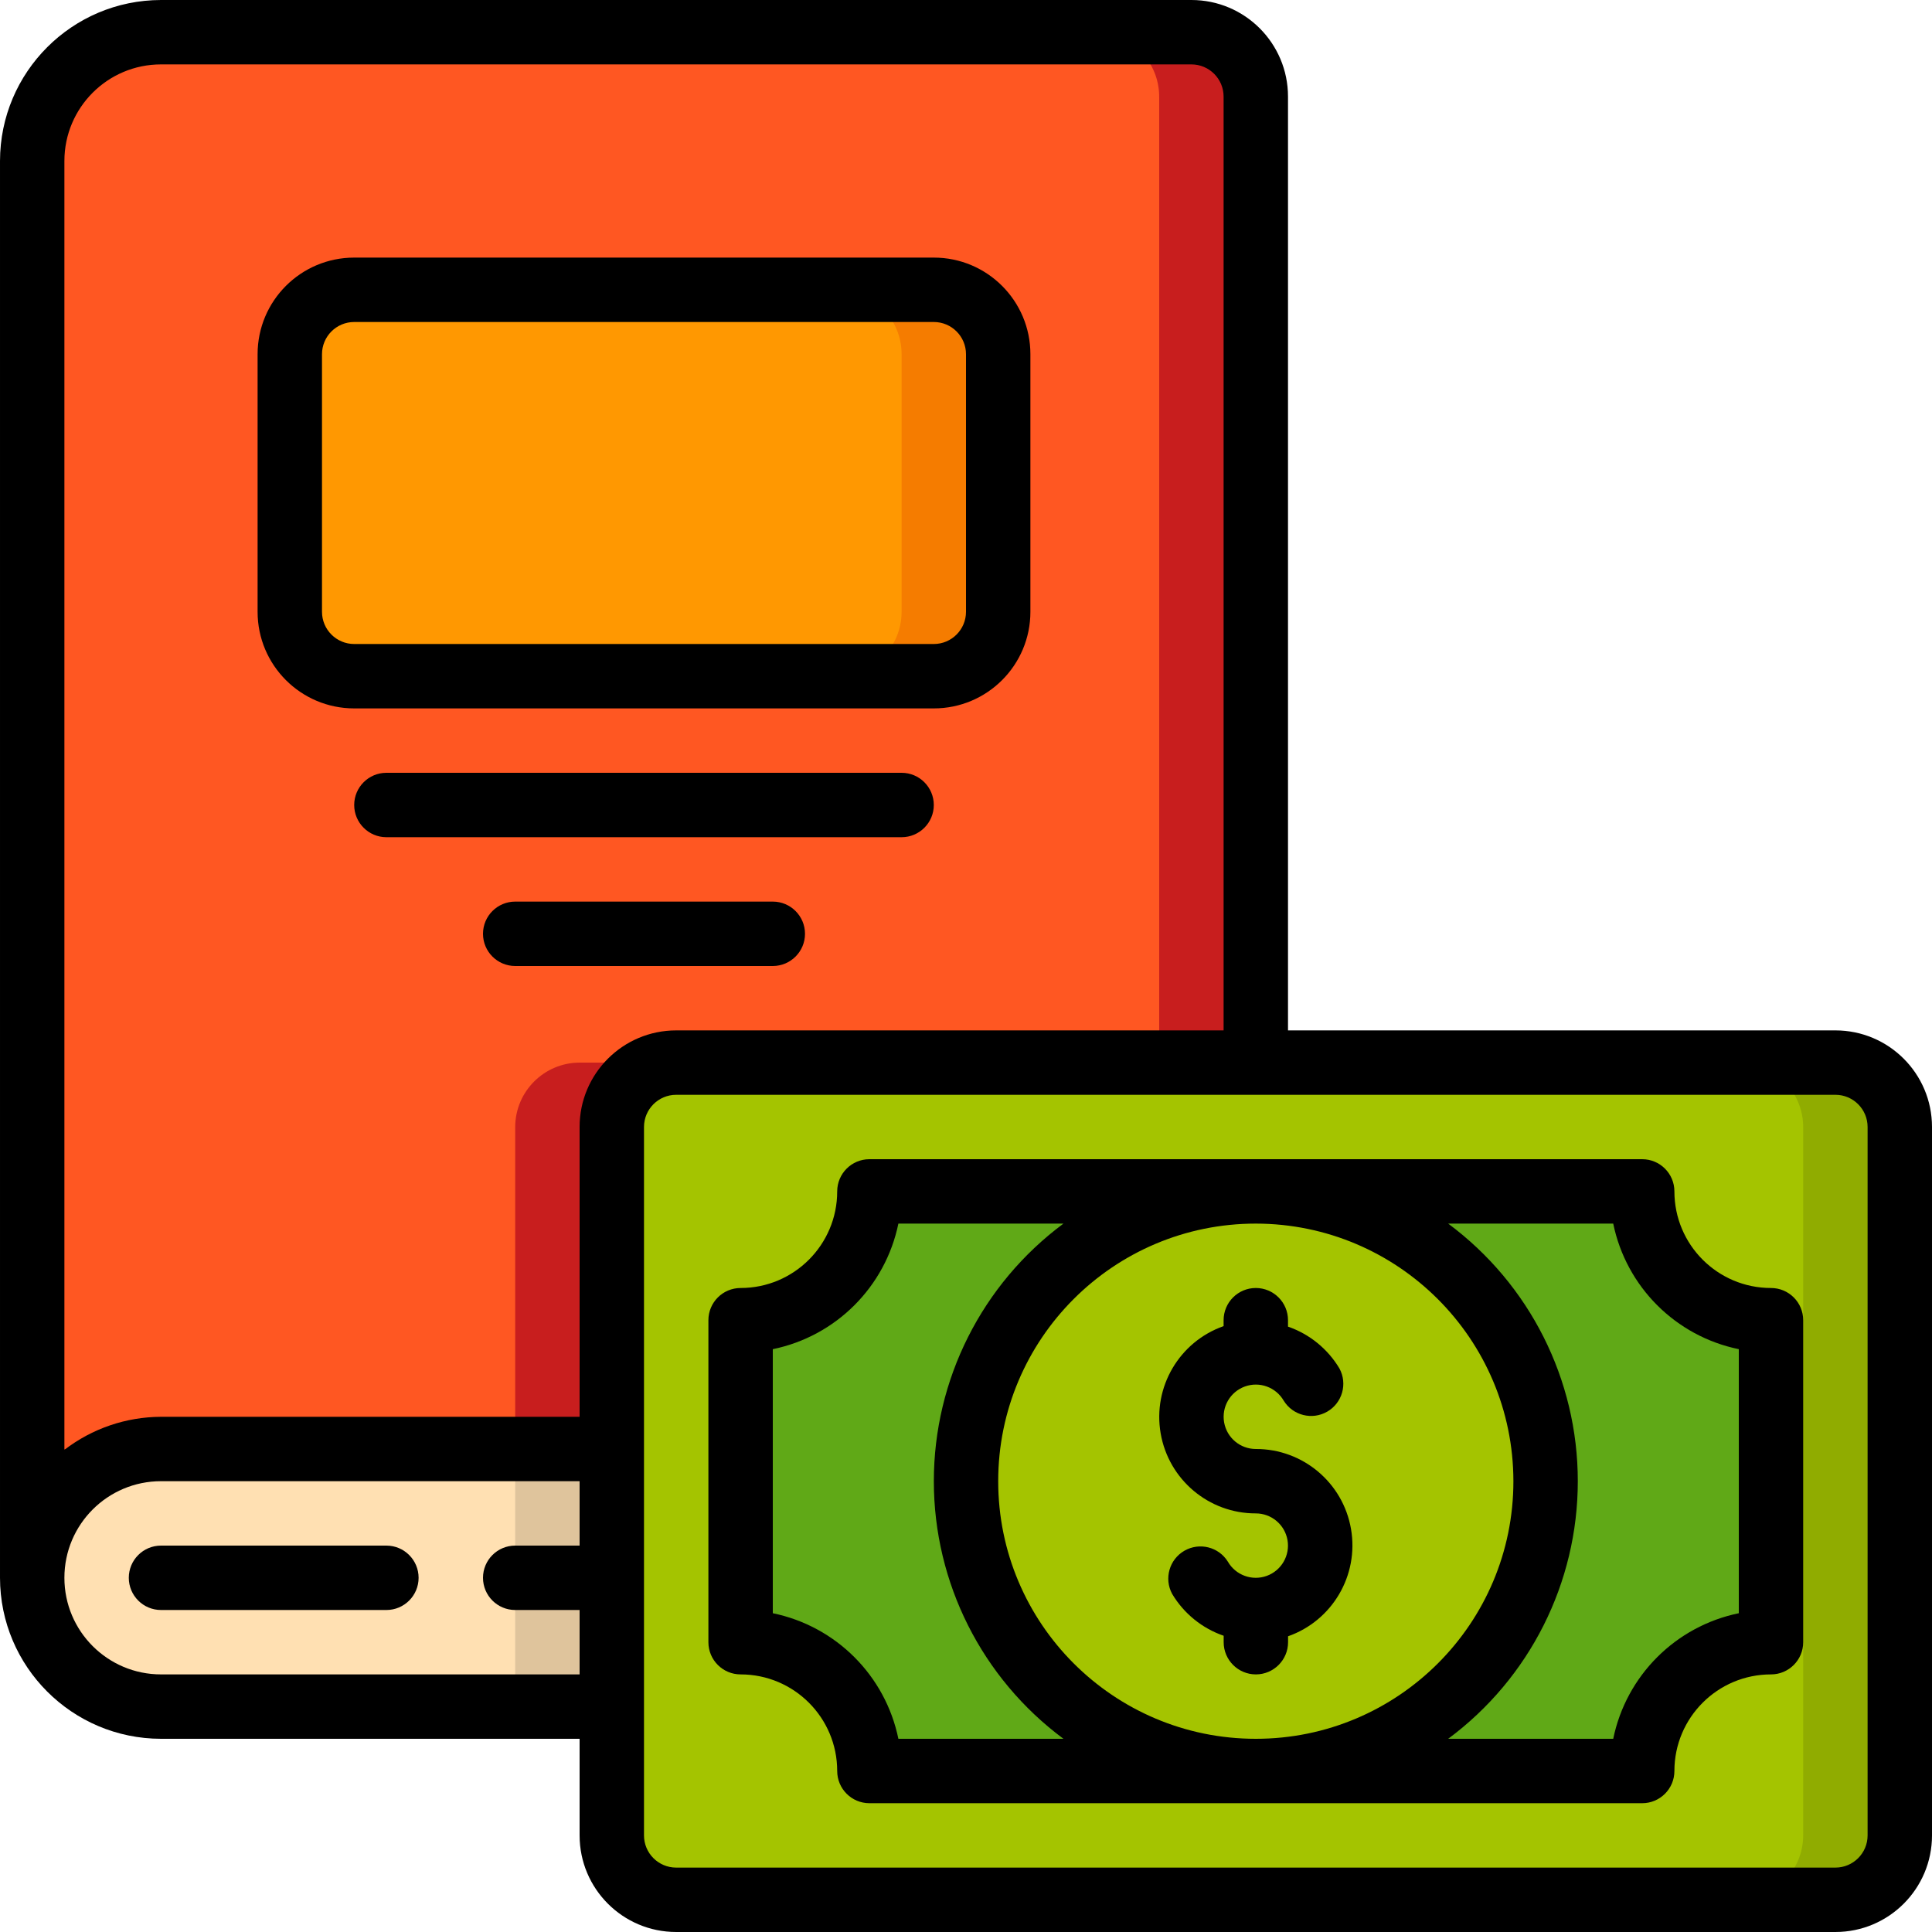 <svg height="512" viewBox="0 0 60 60" width="512" xmlns="http://www.w3.org/2000/svg"><g id="Page-1" fill="none" fill-rule="evenodd"><g id="054---Book-Value"><path id="Path" d="m19 45v8h-14c-2.209 0-4-1.791-4-4s1.791-4 4-4z" fill="#ffe0b2"/><path id="Rectangle" d="m16 45h3v8h-3z" fill="#dfc49c"/><path id="Path" d="m39 3v30h-18c-1.103.003-1.997.897-2 2v10h-14c-1.061-.001-2.079.42-2.83 1.17-.75.75-1.171 1.769-1.17 2.83l0-44c-.001-1.061.42-2.079 1.17-2.83.75-.75 1.769-1.171 2.83-1.17h32c1.103.003 1.997.897 2 2z" fill="#ff5722"/><path id="Path" d="m1 45.143-0 3.857c-.001-1.061.42-2.079 1.17-2.83.75-.75 1.769-1.171 2.83-1.17l-3 0c-.338.005-.674.053-1 .143z" fill="#c81e1e"/><path id="Path" d="m16 35v10h3v-10c.003-1.103.897-1.997 2-2h-3c-1.103.003-1.997.897-2 2z" fill="#c81e1e"/><path id="Path" d="m37 1h-3c1.103.003 1.997.897 2 2v30h3v-30c-.003-1.103-.897-1.997-2-2z" fill="#c81e1e"/><rect id="Rectangle" fill="#ff9801" height="12" rx="2" width="22" x="9" y="9"/><path id="Path" d="m29 9h-3c1.105 0 2 .895 2 2v8c0 1.105-.895 2-2 2h3c1.105 0 2-.895 2-2v-8c0-1.105-.895-2-2-2z" fill="#f57c00"/><rect id="Rectangle" fill="#a4c400" height="26" rx="2" width="40" x="19" y="33"/><path id="Path" d="m57 33h-3c1.103.003 1.997.897 2 2v22c-.003 1.103-.897 1.997-2 2h3c1.103-.003 1.997-.897 2-2v-22c-.003-1.103-.897-1.997-2-2z" fill="#90ac00"/><path id="Path" d="m55 41v10c-2.209 0-4 1.791-4 4h-24c0-2.209-1.791-4-4-4v-10c2.209 0 4-1.791 4-4h24c0 2.209 1.791 4 4 4z" fill="#60a917"/><circle id="Oval" cx="39" cy="46" fill="#a4c400" r="9"/><g fill="#000"><path id="Path" d="m12 48h-7c-.552 0-1 .448-1 1s.448 1 1 1h7c.552 0 1-.448 1-1s-.448-1-1-1z"/><path id="Shape" d="m11 22h18c1.657 0 3-1.343 3-3v-8c0-1.657-1.343-3-3-3h-18c-1.657 0-3 1.343-3 3v8c0 1.657 1.343 3 3 3zm-1-11c0-.552.448-1 1-1h18c.552 0 1 .448 1 1v8c0 .552-.448 1-1 1h-18c-.552 0-1-.448-1-1z" fill-rule="nonzero"/><path id="Path" d="m28 24h-16c-.552 0-1 .448-1 1s.448 1 1 1h16c.552 0 1-.448 1-1s-.448-1-1-1z"/><path id="Path" d="m24 28h-8c-.552 0-1 .448-1 1s.448 1 1 1h8c.552 0 1-.448 1-1s-.448-1-1-1z"/><path id="Path" d="m39 47c.485 0.0.9.349.984.827.084.478-.187.947-.643 1.113-.456.166-.965-.02-1.208-.44-.284-.46-.883-.61-1.351-.34s-.637.864-.38 1.34c.363.609.93 1.069 1.6 1.3v.2c0 .552.448 1 1 1s1-.448 1-1v-.184c1.377-.485 2.203-1.893 1.955-3.331-.248-1.439-1.497-2.489-2.957-2.485-.485-0-.9-.349-.984-.827-.084-.478.187-.947.643-1.113.456-.166.965.02 1.208.44.284.46.883.61 1.351.34s.637-.864.38-1.34c-.363-.608-.929-1.069-1.598-1.3v-.2c0-.552-.448-1-1-1s-1 .448-1 1v.184c-1.377.485-2.203 1.892-1.955 3.33s1.496 2.489 2.955 2.486z"/><path id="Shape" d="m55 40c-1.657 0-3-1.343-3-3 0-.552-.448-1-1-1h-24c-.552 0-1 .448-1 1 0 1.657-1.343 3-3 3-.552 0-1 .448-1 1v10c0 .552.448 1 1 1 1.657 0 3 1.343 3 3 0 .552.448 1 1 1h24c.552 0 1-.448 1-1 0-1.657 1.343-3 3-3 .552 0 1-.448 1-1v-10c0-.552-.448-1-1-1zm-8 6c0 4.418-3.582 8-8 8s-8-3.582-8-8 3.582-8 8-8c4.416.005 7.995 3.584 8 8zm-19.1 8c-.404-1.963-1.937-3.496-3.9-3.9v-8.2c1.963-.404 3.496-1.937 3.9-3.9h5.127c-2.533 1.879-4.026 4.846-4.026 8s1.493 6.121 4.026 8zm26.1-3.9c-1.963.404-3.496 1.937-3.9 3.9h-5.126c2.533-1.879 4.026-4.846 4.026-8s-1.493-6.121-4.026-8h5.126c.404 1.963 1.937 3.496 3.9 3.9z" fill-rule="nonzero"/><path id="Shape" d="m57 32h-17v-29c0-1.657-1.343-3-3-3h-32c-2.76.003-4.997 2.24-5 5v44c.003 2.76 2.24 4.997 5 5h13v3c0 1.657 1.343 3 3 3h36c1.657 0 3-1.343 3-3v-22c0-1.657-1.343-3-3-3zm-52-30h32c.552 0 1 .448 1 1v29h-17c-1.657 0-3 1.343-3 3v9h-13c-1.085.004-2.14.364-3 1.026v-40.026c0-1.657 1.343-3 3-3zm0 50c-1.657 0-3-1.343-3-3s1.343-3 3-3h13v2h-2c-.552 0-1 .448-1 1s.448 1 1 1h2v2zm53 5c0 .552-.448 1-1 1h-36c-.552 0-1-.448-1-1v-22c0-.552.448-1 1-1h36c.552 0 1 .448 1 1z" fill-rule="nonzero"/></g></g></g></svg>